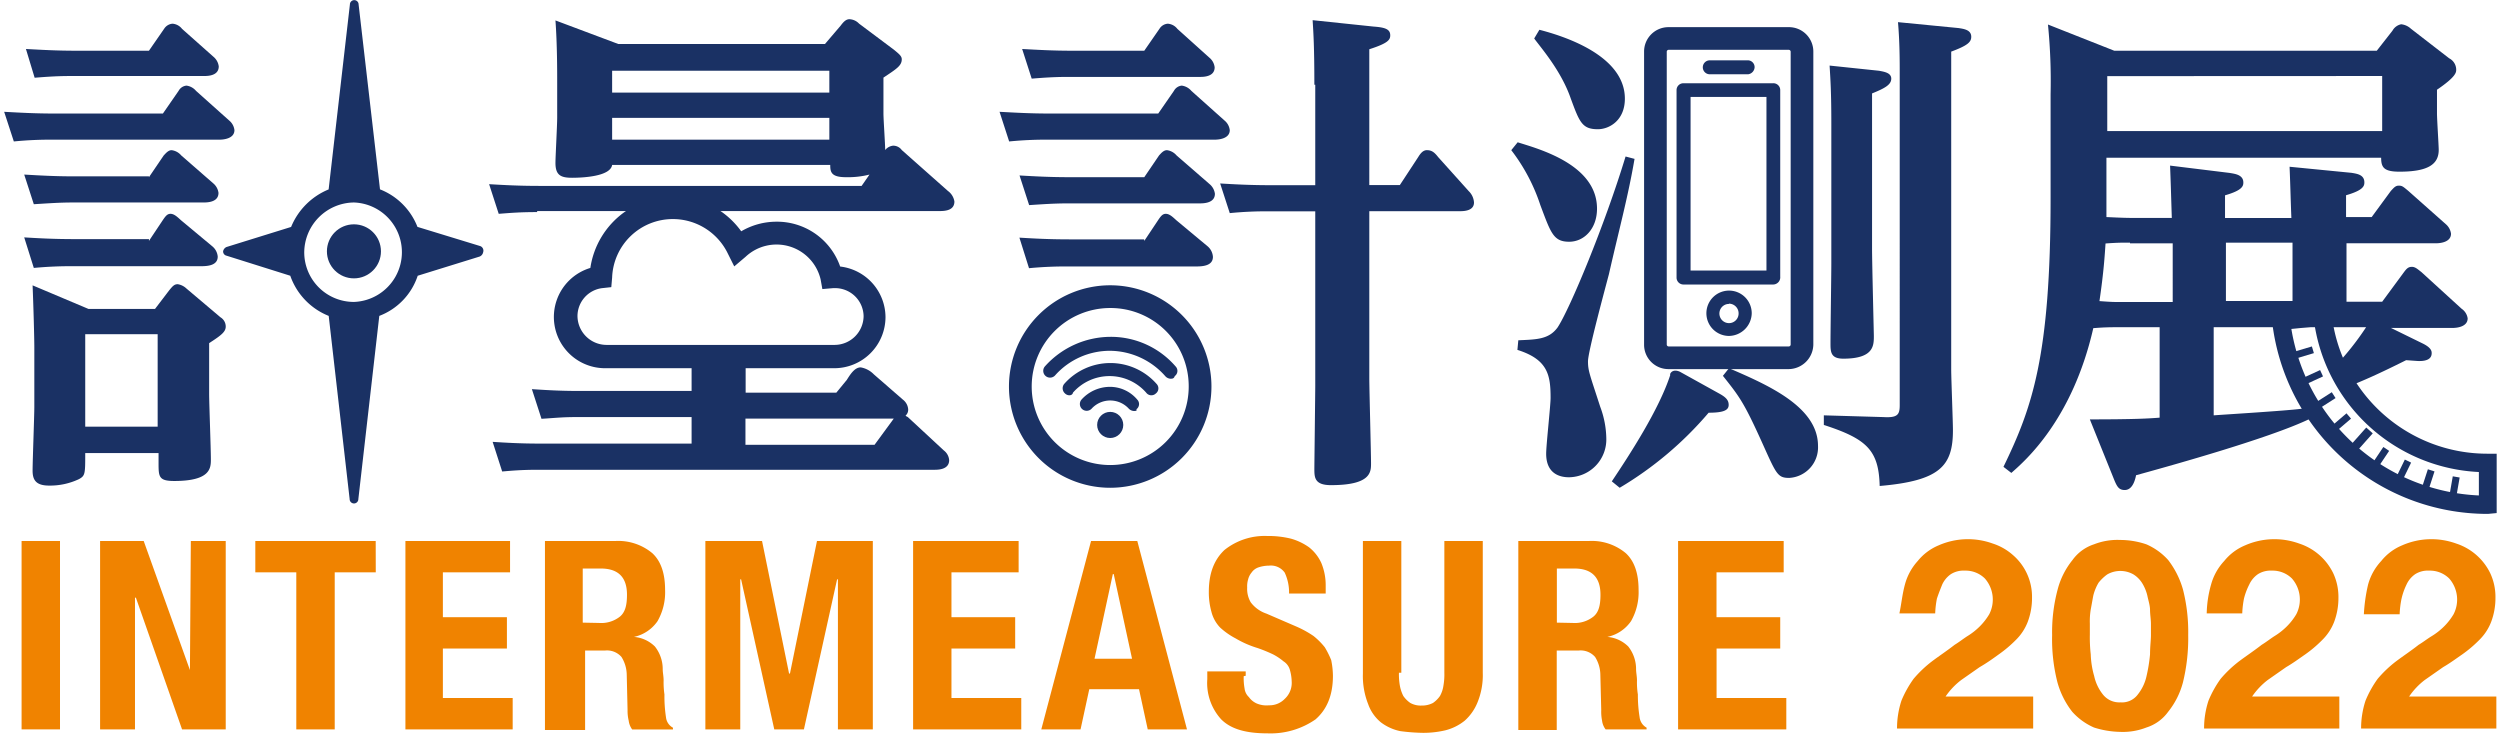 <svg id="レイヤー_1" data-name="レイヤー 1" xmlns="http://www.w3.org/2000/svg" viewBox="0 0 390.4 114.7"><defs><style>.cls-1{fill:#f08300;}.cls-2{fill:#1a3164;}</style></defs><path class="cls-1" d="M3.37,84.48h6V113.9h-6Z"/><path class="cls-1" d="M29.66,104.64h0l.14-20.16h5.45V113.9H28.43L21.22,93.33h-.14V113.9H15.63V84.48h6.81Z"/><path class="cls-1" d="M58.68,89.38H52.27V113.9h-6V89.38h-6.4v-4.9h18.8Z"/><path class="cls-1" d="M79.65,89.38H69.16v7h10v4.9h-10V109h10.9v4.9H63.31V84.48H79.65Z"/><path class="cls-1" d="M96.14,84.48a8.3,8.3,0,0,1,5.72,1.9q2,1.84,2,5.72A9.09,9.09,0,0,1,102.68,97,6,6,0,0,1,99,99.46h0a5.23,5.23,0,0,1,3.27,1.5,5.68,5.68,0,0,1,1.22,3.54c0,.55.14,1.09.14,1.77a13.08,13.08,0,0,0,.13,2.18A21.36,21.36,0,0,0,104,112a2.1,2.1,0,0,0,1.09,1.64v.27H98.72a2.88,2.88,0,0,1-.54-1.36A6.5,6.5,0,0,1,98,110.9l-.13-5.58a5.37,5.37,0,0,0-.82-2.73,3,3,0,0,0-2.59-1H91.37V114H85.1V84.48Zm-2.59,12.8a4.7,4.7,0,0,0,3.27-1c.81-.68,1.09-1.77,1.09-3.41,0-2.72-1.36-4.09-4.09-4.09H91v8.45Z"/><path class="cls-1" d="M119,84.48l4.22,20.7h.14l4.22-20.7h8.72V113.9h-5.45V90.47h-.13l-5.18,23.43h-4.63l-5.18-23.43h-.13V113.9h-5.45V84.48Z"/><path class="cls-1" d="M159.07,89.38H148.58v7h9.95v4.9h-9.95V109h10.9v4.9H142.59V84.48h16.48Z"/><path class="cls-1" d="M177.6,84.48l7.76,29.42h-6.13l-1.36-6.27H170.1l-1.36,6.27h-6.13l7.77-29.42Zm-.82,18.39-2.86-13.22h-.14l-2.86,13.22Z"/><path class="cls-1" d="M194.22,105.59a8.83,8.83,0,0,0,.13,1.91,2.19,2.19,0,0,0,.68,1.36,3,3,0,0,0,1.23,1,3.94,3.94,0,0,0,1.91.28,3.29,3.29,0,0,0,2.45-1,3.38,3.38,0,0,0,1.09-2.72,7.15,7.15,0,0,0-.27-1.77,2.31,2.31,0,0,0-1-1.37,9,9,0,0,0-1.63-1.09,23.48,23.48,0,0,0-2.45-1,15.55,15.55,0,0,1-3.41-1.5A11.25,11.25,0,0,1,190.54,98a5.44,5.44,0,0,1-1.36-2.45,11.28,11.28,0,0,1-.41-3.13c0-2.86.81-5,2.45-6.54a10.06,10.06,0,0,1,6.67-2.18,14.8,14.8,0,0,1,3.68.41,9.13,9.13,0,0,1,2.86,1.36,6.66,6.66,0,0,1,1.91,2.45,9.07,9.07,0,0,1,.68,3.54v1.23H201.3a7.3,7.3,0,0,0-.68-3.27,2.65,2.65,0,0,0-2.45-1.09,5.26,5.26,0,0,0-1.64.27,2.12,2.12,0,0,0-1.09.82,2.66,2.66,0,0,0-.54,1.09,3.7,3.7,0,0,0-.14,1.23,4.15,4.15,0,0,0,.55,2.31,5.09,5.09,0,0,0,2.45,1.77l4.63,2a16.19,16.19,0,0,1,2.72,1.49,11,11,0,0,1,1.77,1.77,14,14,0,0,1,1,2,12.71,12.71,0,0,1,.27,2.45c0,3.13-1,5.31-2.72,6.81a12.29,12.29,0,0,1-7.5,2.18c-3.4,0-5.72-.68-7.22-2.18a8.41,8.41,0,0,1-2.18-6.27v-1.22h6v.68Z"/><path class="cls-1" d="M218.46,105.05a10,10,0,0,0,.14,2,5.89,5.89,0,0,0,.54,1.63,4.34,4.34,0,0,0,1.09,1.09,3.34,3.34,0,0,0,1.77.41,3.71,3.71,0,0,0,1.78-.41,4.34,4.34,0,0,0,1.09-1.09,4.72,4.72,0,0,0,.54-1.63,10,10,0,0,0,.14-2V84.48h6v20.57a11.23,11.23,0,0,1-.82,4.63,7.67,7.67,0,0,1-2,2.86,7.92,7.92,0,0,1-3,1.5,14.94,14.94,0,0,1-3.54.4,30.12,30.12,0,0,1-3.54-.27,7.55,7.55,0,0,1-3-1.36,6.46,6.46,0,0,1-2-2.86,11.91,11.91,0,0,1-.82-4.77V84.48h6v20.57Z"/><path class="cls-1" d="M248.16,84.48a8.3,8.3,0,0,1,5.72,1.9q2,1.84,2,5.72A9.09,9.09,0,0,1,254.7,97,6,6,0,0,1,251,99.46h0a5.23,5.23,0,0,1,3.27,1.5,5.68,5.68,0,0,1,1.22,3.54c0,.55.14,1.09.14,1.77a12.16,12.16,0,0,0,.14,2.18,21.56,21.56,0,0,0,.27,3.54,2.13,2.13,0,0,0,1.09,1.64v.27h-6.4a2.8,2.8,0,0,1-.55-1.36,7,7,0,0,1-.13-1.64l-.14-5.58a5.37,5.37,0,0,0-.82-2.73,3,3,0,0,0-2.59-1h-3.4V114h-6V84.48Zm-2.59,12.8a4.7,4.7,0,0,0,3.27-1c.82-.68,1.09-1.77,1.09-3.41,0-2.72-1.36-4.09-4.09-4.09h-2.72v8.45Z"/><path class="cls-1" d="M278.54,89.38H268.05v7H278v4.9h-9.94V109h10.89v4.9H262.05V84.48h16.49Z"/><path class="cls-1" d="M297.47,91.29a8.85,8.85,0,0,1,2-3.68,8.31,8.31,0,0,1,3.27-2.45,11.38,11.38,0,0,1,8.45-.28,8.83,8.83,0,0,1,3.13,1.78,8.6,8.6,0,0,1,3,6.67,10.54,10.54,0,0,1-.68,3.81,8,8,0,0,1-1.91,2.86,19.4,19.4,0,0,1-2.59,2.18c-.95.69-1.9,1.37-3,2l-2.86,2a11,11,0,0,0-2.46,2.59H317.5v5H296.24a13.89,13.89,0,0,1,.69-4.36,16.77,16.77,0,0,1,1.9-3.41,18.57,18.57,0,0,1,2.86-2.72c1.09-.82,2.32-1.63,3.55-2.59.68-.41,1.36-.95,2-1.36a10.36,10.36,0,0,0,1.91-1.5,9.69,9.69,0,0,0,1.49-1.91,5,5,0,0,0-.68-5.58,4.28,4.28,0,0,0-3.13-1.23,3.71,3.71,0,0,0-2.18.55,4,4,0,0,0-1.36,1.63c-.27.68-.55,1.37-.82,2.18a14.79,14.79,0,0,0-.27,2.32h-5.59C296.93,94.28,297.06,92.79,297.47,91.29Z"/><path class="cls-1" d="M321.31,92.1a12.17,12.17,0,0,1,2.32-4.63A6.69,6.69,0,0,1,327,85a10,10,0,0,1,4.09-.68,12.73,12.73,0,0,1,4.08.68,9.87,9.87,0,0,1,3.41,2.45,13.67,13.67,0,0,1,2.32,4.63,26.91,26.91,0,0,1,.81,7.09,29,29,0,0,1-.81,7.35,12.31,12.31,0,0,1-2.32,4.63,6.64,6.64,0,0,1-3.41,2.46,10,10,0,0,1-4.08.68,14.24,14.24,0,0,1-4.09-.68,9.87,9.87,0,0,1-3.4-2.46,13.14,13.14,0,0,1-2.32-4.63,27.15,27.15,0,0,1-.82-7.35A25.81,25.81,0,0,1,321.31,92.1Zm5.18,10.08a13.82,13.82,0,0,0,.54,3.41,7,7,0,0,0,1.36,2.86,3.25,3.25,0,0,0,2.73,1.23,3.07,3.07,0,0,0,2.72-1.23,7,7,0,0,0,1.36-2.86,24.79,24.79,0,0,0,.55-3.41c0-1.22.14-2.18.14-3V97.42c0-.68-.14-1.5-.14-2.18s-.27-1.5-.41-2.18a6.62,6.62,0,0,0-.82-2,4.3,4.3,0,0,0-1.36-1.36,4.14,4.14,0,0,0-4.09,0A6.74,6.74,0,0,0,327.71,91a7.36,7.36,0,0,0-.82,2c-.13.68-.27,1.5-.4,2.18a11.41,11.41,0,0,0-.14,2.18v1.77A23.47,23.47,0,0,0,326.49,102.18Z"/><path class="cls-1" d="M345.28,91.29a8.76,8.76,0,0,1,2.05-3.68,8.24,8.24,0,0,1,3.27-2.45,11.35,11.35,0,0,1,8.44-.28,9,9,0,0,1,5.32,4.64,8.76,8.76,0,0,1,.81,3.81,10.54,10.54,0,0,1-.68,3.81,8,8,0,0,1-1.91,2.86,19.31,19.31,0,0,1-2.58,2.18c-1,.69-1.91,1.37-3,2l-2.86,2a11.17,11.17,0,0,0-2.45,2.59h13.62v5H344.19a13.89,13.89,0,0,1,.69-4.36,16.77,16.77,0,0,1,1.9-3.41,18.57,18.57,0,0,1,2.86-2.72c1.09-.82,2.32-1.63,3.55-2.59.68-.41,1.36-.95,2-1.36a10.36,10.36,0,0,0,1.91-1.5,9.69,9.69,0,0,0,1.49-1.91,5,5,0,0,0-.68-5.58,4.28,4.28,0,0,0-3.13-1.23,3.71,3.71,0,0,0-2.18.55,4,4,0,0,0-1.36,1.63,10.26,10.26,0,0,0-.82,2.18,14.79,14.79,0,0,0-.27,2.32H344.6A17.62,17.62,0,0,1,345.28,91.29Z"/><path class="cls-2" d="M25.44,17.73l2.45-3.54a1.56,1.56,0,0,1,1.23-.82,2.34,2.34,0,0,1,1.49.82l5.18,4.63a2.28,2.28,0,0,1,.82,1.5c0,1.36-1.77,1.49-2.32,1.49h-26a58.81,58.81,0,0,0-6.13.28L.65,17.46c2.45.13,4.76.27,7.9.27ZM23.26,37.62l2-3c.55-.82.82-1.23,1.36-1.23s1,.41,1.64,1l4.9,4.08A2.33,2.33,0,0,1,34,40.07c0,1.36-1.5,1.5-2.59,1.5h-20a60.87,60.87,0,0,0-6.13.27l-1.5-4.77c2.31.14,4.63.27,7.9.27H23.26Zm0-9.95,2.31-3.4c.28-.28.69-.82,1.23-.82a2.36,2.36,0,0,1,1.5.82l5,4.36a2.34,2.34,0,0,1,.82,1.49c0,1.37-1.5,1.5-2.32,1.5H11.41c-2.18,0-3.95.14-6.13.27l-1.5-4.63c2.45.14,4.77.28,7.9.28H23.26Zm0-19.75,2.45-3.54a1.71,1.71,0,0,1,1.23-.68,2.09,2.09,0,0,1,1.49.81l4.91,4.36a2.33,2.33,0,0,1,.82,1.5c0,1.5-1.77,1.5-2.32,1.5H11.54c-1.49,0-2.86,0-6.13.27L4.05,7.65c2.45.13,4.77.27,7.77.27Zm.95,40.32,2.18-2.86c.55-.68.82-1,1.36-1a2.56,2.56,0,0,1,1.37.68l5.31,4.49A1.68,1.68,0,0,1,35.25,51c0,.81-.69,1.36-2.59,2.58v7.9c0,1.5.27,8.59.27,10.22,0,1.36,0,3.41-5.72,3.41-2.45,0-2.45-.68-2.45-2.86v-1.5H13.31c0,3.27,0,3.54-1,4.08a10.58,10.58,0,0,1-4.63,1c-2,0-2.59-.82-2.59-2.32s.27-8.58.27-9.94V54.23c0-1.36-.13-6.26-.27-9.67l8.72,3.68Zm-10.9,3.95V66.63H24.62V52.19Z"/><path class="cls-2" d="M75,38.43l-9.81-3a10.32,10.32,0,0,0-5.85-5.86L56,.7a.68.68,0,1,0-1.36,0L51.32,29.58a10.73,10.73,0,0,0-5.86,5.86L35.38,38.57a.91.91,0,0,0-.54.68.68.68,0,0,0,.54.68l9.95,3.13a10.46,10.46,0,0,0,6,6.27l3.27,28.61a.68.68,0,0,0,1.36,0l3.27-28.61a10.09,10.09,0,0,0,6-6.27l9.68-3a.91.91,0,0,0,.54-.68A.76.76,0,0,0,75,38.43ZM55.27,47.15a7.75,7.75,0,0,1-7.76-7.76,7.85,7.85,0,0,1,7.76-7.77,7.77,7.77,0,0,1,0,15.53Z"/><circle class="cls-2" cx="55.27" cy="39.25" r="4.22"/><path class="cls-2" d="M332.62,37.89c-1.37,0-1.91,0-3.82.13-.13,1.91-.27,4.36-.95,9,1.91.14,2.18.14,3,.14h8.44V38h-6.67Zm-3.55-26v8.58H372V11.87Zm18.53,26V47H358V37.89Zm16.89,19.48a43.54,43.54,0,0,0,5-6.27H345.69V64.86c1.91-.14,10.76-.68,13.49-1l.95-.14s.27.68.55,1.36l.13.27c-6.4,3.14-23.29,7.77-27.24,8.86-.27,1.36-.82,2.31-1.77,2.31s-1.23-.54-1.77-1.9l-3.68-9.13c7.08,0,9.26-.14,10.9-.27V51.1H330.3c-2,0-3.13.14-3.41.14-3.26,14.3-10.62,20.7-12.8,22.61l-1.23-.95c4.5-9.27,7.36-17.3,7.36-42V14.73a89.45,89.45,0,0,0-.41-10.9l10.35,4.09h41l2.45-3.13a2,2,0,0,1,1.36-1,2.61,2.61,0,0,1,1.5.68l6,4.64a2,2,0,0,1,1.09,1.77c0,.41,0,1.09-3,3.13v3.68c0,.95.27,5,.27,5.72,0,2.31-1.77,3.4-6.13,3.4-2.45,0-2.86-.68-2.86-2.18H328.94v9.27c.27,0,2.45.13,3.95.13h6.26c-.13-4.08-.13-4.49-.27-8.17L348.15,27c.81.14,2.17.27,2.17,1.5,0,.54-.13,1.22-2.86,2v3.54h10.36c-.14-3.67-.14-4.63-.28-8l9.68.95c.81.14,2,.27,2,1.5,0,.54-.14,1.22-2.86,2v3.41h4l3-4.09c.4-.41.68-.82,1.22-.82s.68.14,1.5.82L381.93,35a2.36,2.36,0,0,1,.82,1.5c0,1.36-1.78,1.49-2.32,1.49h-14v9.13H372l3.41-4.63c.41-.55.68-.82,1.23-.82s.95.41,1.49.82l6.27,5.72a2.21,2.21,0,0,1,.95,1.5c0,1.36-1.77,1.5-2.31,1.5h-9.67l5,2.45c1.36.68,1.36,1.23,1.36,1.5,0,1.22-1.5,1.22-2,1.22-.28,0-1.78-.13-2-.13-4.36,2.18-6.54,3.13-9.26,4.22Z"/><path class="cls-2" d="M388.47,80.25a33.87,33.87,0,0,1-33.65-30l-.14-1.36L364,47.83l.13,1.36a24.44,24.44,0,0,0,24.25,21.66h1.5v9.27l-1.36.13ZM357.82,51.37a31.09,31.09,0,0,0,29.28,26V73.71A27.29,27.29,0,0,1,361.49,51Z"/><rect class="cls-2" x="357.31" y="54.62" width="3.95" height="1.09" transform="translate(-0.74 105.28) rotate(-16.65)"/><rect class="cls-2" x="358.77" y="58.59" width="3.95" height="1.09" transform="translate(8.29 156.13) rotate(-24.7)"/><rect class="cls-2" x="360.8" y="62.25" width="3.95" height="1.09" transform="translate(23.36 205.44) rotate(-32.62)"/><rect class="cls-2" x="363.3" y="65.69" width="3.95" height="1.09" transform="translate(44.54 253.16) rotate(-40.51)"/><rect class="cls-2" x="366.15" y="68.24" width="4.63" height="1.36" transform="translate(72.15 298.52) rotate(-48.36)"/><rect class="cls-2" x="369.59" y="71.23" width="3.95" height="1.09" transform="translate(105.24 340.63) rotate(-56.21)"/><rect class="cls-2" x="373.21" y="73.24" width="3.95" height="1.09" transform="translate(144.75 378.93) rotate(-64.07)"/><rect class="cls-2" x="377.05" y="74.77" width="3.95" height="1.09" transform="translate(190.35 412.56) rotate(-72.01)"/><rect class="cls-2" x="381.24" y="75.88" width="3.95" height="1.09" transform="translate(242.05 440.79) rotate(-80.1)"/><path class="cls-2" d="M83.88,33.12c-2.86,0-4.23.14-6,.27l-1.5-4.63c2.32.14,4.77.27,7.77.27h50.4l1.23-1.77a13.7,13.7,0,0,1-3.68.41c-2.32,0-2.45-.82-2.45-1.91H95.59c-.27,1.78-4.49,2-6.26,2s-2.59-.41-2.59-2.32c0-.95.27-5.86.27-7.08V13c0-2,0-6.13-.27-9.81l9.81,3.68h32.28L131.28,4c.41-.55.82-1,1.36-1a2.18,2.18,0,0,1,1.5.68l5.45,4.08c.82.68,1.23,1,1.23,1.5,0,1-.82,1.5-2.86,2.86v5.59c0,.95.27,4.77.27,5.72a1.83,1.83,0,0,1,1.22-.68,1.65,1.65,0,0,1,1.37.68l7.22,6.4a2.51,2.51,0,0,1,1,1.64c0,1.36-1.36,1.49-2.32,1.49H83.88ZM95.59,11.05v3.41h33.92V11.05Zm33.92,10.76v-3.4H95.59v3.4Z"/><path class="cls-2" d="M134.41,57.37a3.77,3.77,0,0,1,2.05,1.09L141,62.41a2.08,2.08,0,0,1,.82,1.5,1.24,1.24,0,0,1-.41,1c.14.14.27.14.41.27l5.59,5.18a2.09,2.09,0,0,1,.81,1.5c0,1.5-1.77,1.5-2.31,1.5H84c-2.45,0-4,.13-5.58.27L76.93,69c2,.13,4.36.27,7.22.27H108V65.13H90.14c-2.45,0-3.4.14-5.58.27l-1.5-4.63c2.18.14,4.36.28,7.22.28H108V55.87h8.44v5.45H130.6l1.64-2C132.78,58.46,133.46,57.37,134.41,57.37Zm-18,8v4.09h20.16l3-4.09Z"/><path class="cls-2" d="M130.19,57.5H94.64a8,8,0,0,1-2.45-15.66,13.08,13.08,0,0,1,23.56-5.72,10.87,10.87,0,0,1,5.45-1.5,10.44,10.44,0,0,1,10,7,8,8,0,0,1,7.08,7.9A8,8,0,0,1,130.19,57.5ZM105.13,34.21a9.48,9.48,0,0,0-9.54,9.13l-.13,1.5L94,45a4.41,4.41,0,0,0-3.82,4.36,4.55,4.55,0,0,0,4.5,4.5h35.69a4.54,4.54,0,0,0,4.49-4.5A4.45,4.45,0,0,0,130.19,45h-.13l-1.64.14-.27-1.5a7.07,7.07,0,0,0-11.72-3.54l-1.77,1.5-1-2A9.53,9.53,0,0,0,105.13,34.21Z"/><path class="cls-2" d="M237,22.22c3.13,1,12.39,3.41,12.39,10.36,0,3.13-2,5.17-4.35,5.17-2.46,0-2.86-1.36-4.5-5.72A28.79,28.79,0,0,0,236,23.45Zm18.25,2.59c-1,5.86-2.45,11.17-4,18-.68,2.59-3.27,12.13-3.27,13.62s.28,2.05,1.91,7.09a14.59,14.59,0,0,1,.95,4.9A5.9,5.9,0,0,1,245,74.53c-1.23,0-3.55-.41-3.55-3.68,0-1.36.69-7.49.69-8.71,0-3.55-.41-6-5.18-7.5l.14-1.5c2.86-.13,4.76-.13,6.13-2,1.9-2.86,7.35-15.94,10.62-26.7ZM240.39,4.65c3.68.95,13.35,3.95,13.35,10.76,0,3.41-2.45,4.77-4.22,4.77-2.45,0-2.86-1.09-4.22-4.77-1.5-4.36-4.63-7.9-5.72-9.4Zm21.94,53.4,6.13,3.4c1,.55,1.49,1,1.49,1.78s-.68,1.22-3.13,1.22a55.21,55.21,0,0,1-13.89,11.72l-1.23-1c2.73-4.08,7.36-11.17,9.13-16.62C260.69,58.46,261.1,57.5,262.33,58.05ZM270,57.5c6,2.59,13.9,6,13.9,12.13a4.77,4.77,0,0,1-4.5,5c-1.77,0-2-.55-4.08-5.18-3-6.67-3.68-7.49-6.27-10.76Zm23.43-46.45c.69.14,1.91.28,1.91,1.23s-1,1.5-3,2.31V38.84c0,2.18.28,13.22.28,13.62,0,1.5,0,3.55-4.77,3.55-2,0-2-1.09-2-2.46,0-1.9.13-10.62.13-12.39V19.36c0-4.9-.13-6.81-.27-9.12Zm12.4-6.67c.82.13,2,.27,2,1.36,0,.82-.54,1.36-3.13,2.32V57.64c0,1.5.27,8.17.27,9.54,0,5.58-2,7.9-11.44,8.71-.14-5.58-2-7.35-8.72-9.53v-1.5l9.27.27c2.31.14,2.58-.41,2.58-1.9V11.46c0-1.91,0-4.9-.27-8Z"/><path class="cls-2" d="M279.35,57.64H260.56a3.8,3.8,0,0,1-3.82-3.81V8.06a3.81,3.81,0,0,1,3.82-3.82h18.79a3.81,3.81,0,0,1,3.82,3.82V53.83A3.9,3.9,0,0,1,279.35,57.64ZM260.56,7.78a.3.3,0,0,0-.28.28V53.83a.3.3,0,0,0,.28.27h18.79a.3.3,0,0,0,.28-.27V8.06a.3.3,0,0,0-.28-.28Z"/><path class="cls-2" d="M276.9,44.43h-14a1.08,1.08,0,0,1-1.09-1.09V14.05A1.07,1.07,0,0,1,262.87,13h14A1.07,1.07,0,0,1,278,14.05V43.2A1.12,1.12,0,0,1,276.9,44.43ZM264,42.25h11.85V15.14H264Z"/><path class="cls-2" d="M273,11.6h-6a1.09,1.09,0,1,1,0-2.18h6A1.07,1.07,0,0,1,274,10.51,1.17,1.17,0,0,1,273,11.6Z"/><path class="cls-2" d="M270,52.46a3.54,3.54,0,1,1,3.55-3.54A3.61,3.61,0,0,1,270,52.46Zm0-5a1.5,1.5,0,1,0,1.5,1.5A1.51,1.51,0,0,0,270,47.42Z"/><path class="cls-2" d="M180.87,17.73l2.45-3.54a1.56,1.56,0,0,1,1.22-.82,2.36,2.36,0,0,1,1.5.82l5.18,4.63a2.28,2.28,0,0,1,.82,1.5c0,1.36-1.77,1.49-2.32,1.49h-26a58.81,58.81,0,0,0-6.13.28l-1.5-4.63c2.46.13,4.77.27,7.9.27Zm-2.18,19.89,2-3c.54-.82.82-1.23,1.36-1.23s1,.41,1.64,1l4.9,4.08a2.36,2.36,0,0,1,.82,1.64c0,1.36-1.5,1.5-2.59,1.5h-20a60.87,60.87,0,0,0-6.13.27l-1.5-4.77c2.31.14,4.63.27,7.9.27h11.58Zm0-9.95,2.31-3.4c.27-.28.68-.82,1.23-.82a2.38,2.38,0,0,1,1.5.82l5.17,4.49a2.36,2.36,0,0,1,.82,1.5c0,1.36-1.5,1.5-2.32,1.5H166.84c-2.18,0-4,.13-6.13.27l-1.5-4.63c2.45.14,4.76.27,7.9.27Zm0-19.75,2.45-3.54a1.67,1.67,0,0,1,1.22-.68,2.09,2.09,0,0,1,1.5.81l5,4.5a2.27,2.27,0,0,1,.82,1.5c0,1.5-1.77,1.5-2.32,1.5H167.24c-1.49,0-2.86,0-6.13.27l-1.49-4.63c2.45.13,4.76.27,7.76.27Zm26.56,5.31c0-5.86-.14-8-.27-10.08l9.53,1c1.77.13,2.59.4,2.59,1.36,0,.68-.27,1.22-3.27,2.18V28.9h4.77l2.86-4.36c.41-.68.82-1.09,1.36-1.09.82,0,1.23.41,1.77,1.09l4.77,5.31a2.7,2.7,0,0,1,.82,1.77c0,1.23-1.36,1.36-2.18,1.36H213.83V59c0,1.77.27,11.72.27,13.35,0,1.36,0,3.41-6.26,3.41-2.59,0-2.59-1.23-2.59-2.59,0-.41.14-12,.14-12.94V33h-7.22a58.71,58.71,0,0,0-6.13.28l-1.5-4.63c2.18.13,4.63.27,7.9.27h6.95V13.23Z"/><path class="cls-2" d="M173.37,76.17a15.81,15.81,0,1,1,15.81-15.81A15.82,15.82,0,0,1,173.37,76.17Zm0-28.07a12.26,12.26,0,1,0,12.26,12.26A12.21,12.21,0,0,0,173.37,48.1Z"/><circle class="cls-2" cx="173.37" cy="66.36" r="2.04"/><path class="cls-2" d="M177.05,64.18a1.21,1.21,0,0,1-.82-.41,3.94,3.94,0,0,0-5.72,0,1.06,1.06,0,1,1-1.63-1.36,6,6,0,0,1,4.36-2,5.57,5.57,0,0,1,4.36,2,1,1,0,0,1-.14,1.5C177.6,64.18,177.32,64.18,177.05,64.18Z"/><path class="cls-2" d="M167,61.73a1,1,0,0,1-.68-.28,1.08,1.08,0,0,1-.14-1.49,9.61,9.61,0,0,1,14.44,0,1,1,0,0,1-.13,1.49,1,1,0,0,1-1.5-.13,7.61,7.61,0,0,0-11.44,0C167.52,61.59,167.24,61.73,167,61.73Z"/><path class="cls-2" d="M182.77,59.14a1.17,1.17,0,0,1-.81-.41,11.62,11.62,0,0,0-8.59-3.95,11.46,11.46,0,0,0-8.58,3.81,1.06,1.06,0,1,1-1.63-1.36,13.82,13.82,0,0,1,10.21-4.63,13.36,13.36,0,0,1,10.22,4.63,1,1,0,0,1-.14,1.5C183.32,59.14,183.05,59.14,182.77,59.14Z"/><path class="cls-1" d="M369.8,91.29a8.76,8.76,0,0,1,2.05-3.68,8.17,8.17,0,0,1,3.27-2.45,11.35,11.35,0,0,1,8.44-.28,9,9,0,0,1,5.32,4.64,8.76,8.76,0,0,1,.81,3.81,10.54,10.54,0,0,1-.68,3.81A8,8,0,0,1,387.1,100a19.31,19.31,0,0,1-2.58,2.18c-1,.69-1.91,1.37-3,2l-2.86,2a11,11,0,0,0-2.45,2.59h13.62v5H368.71a13.89,13.89,0,0,1,.69-4.36,16.77,16.77,0,0,1,1.9-3.41,18.57,18.57,0,0,1,2.86-2.72c1.09-.82,2.32-1.63,3.54-2.59.69-.41,1.37-.95,2.05-1.36a10.36,10.36,0,0,0,1.91-1.5,9.69,9.69,0,0,0,1.49-1.91,5,5,0,0,0-.68-5.58,4.28,4.28,0,0,0-3.13-1.23,3.69,3.69,0,0,0-2.18.55,4,4,0,0,0-1.36,1.63A10.26,10.26,0,0,0,375,93.6a14.79,14.79,0,0,0-.27,2.32h-5.59A26.34,26.34,0,0,1,369.8,91.29Z"/></svg>